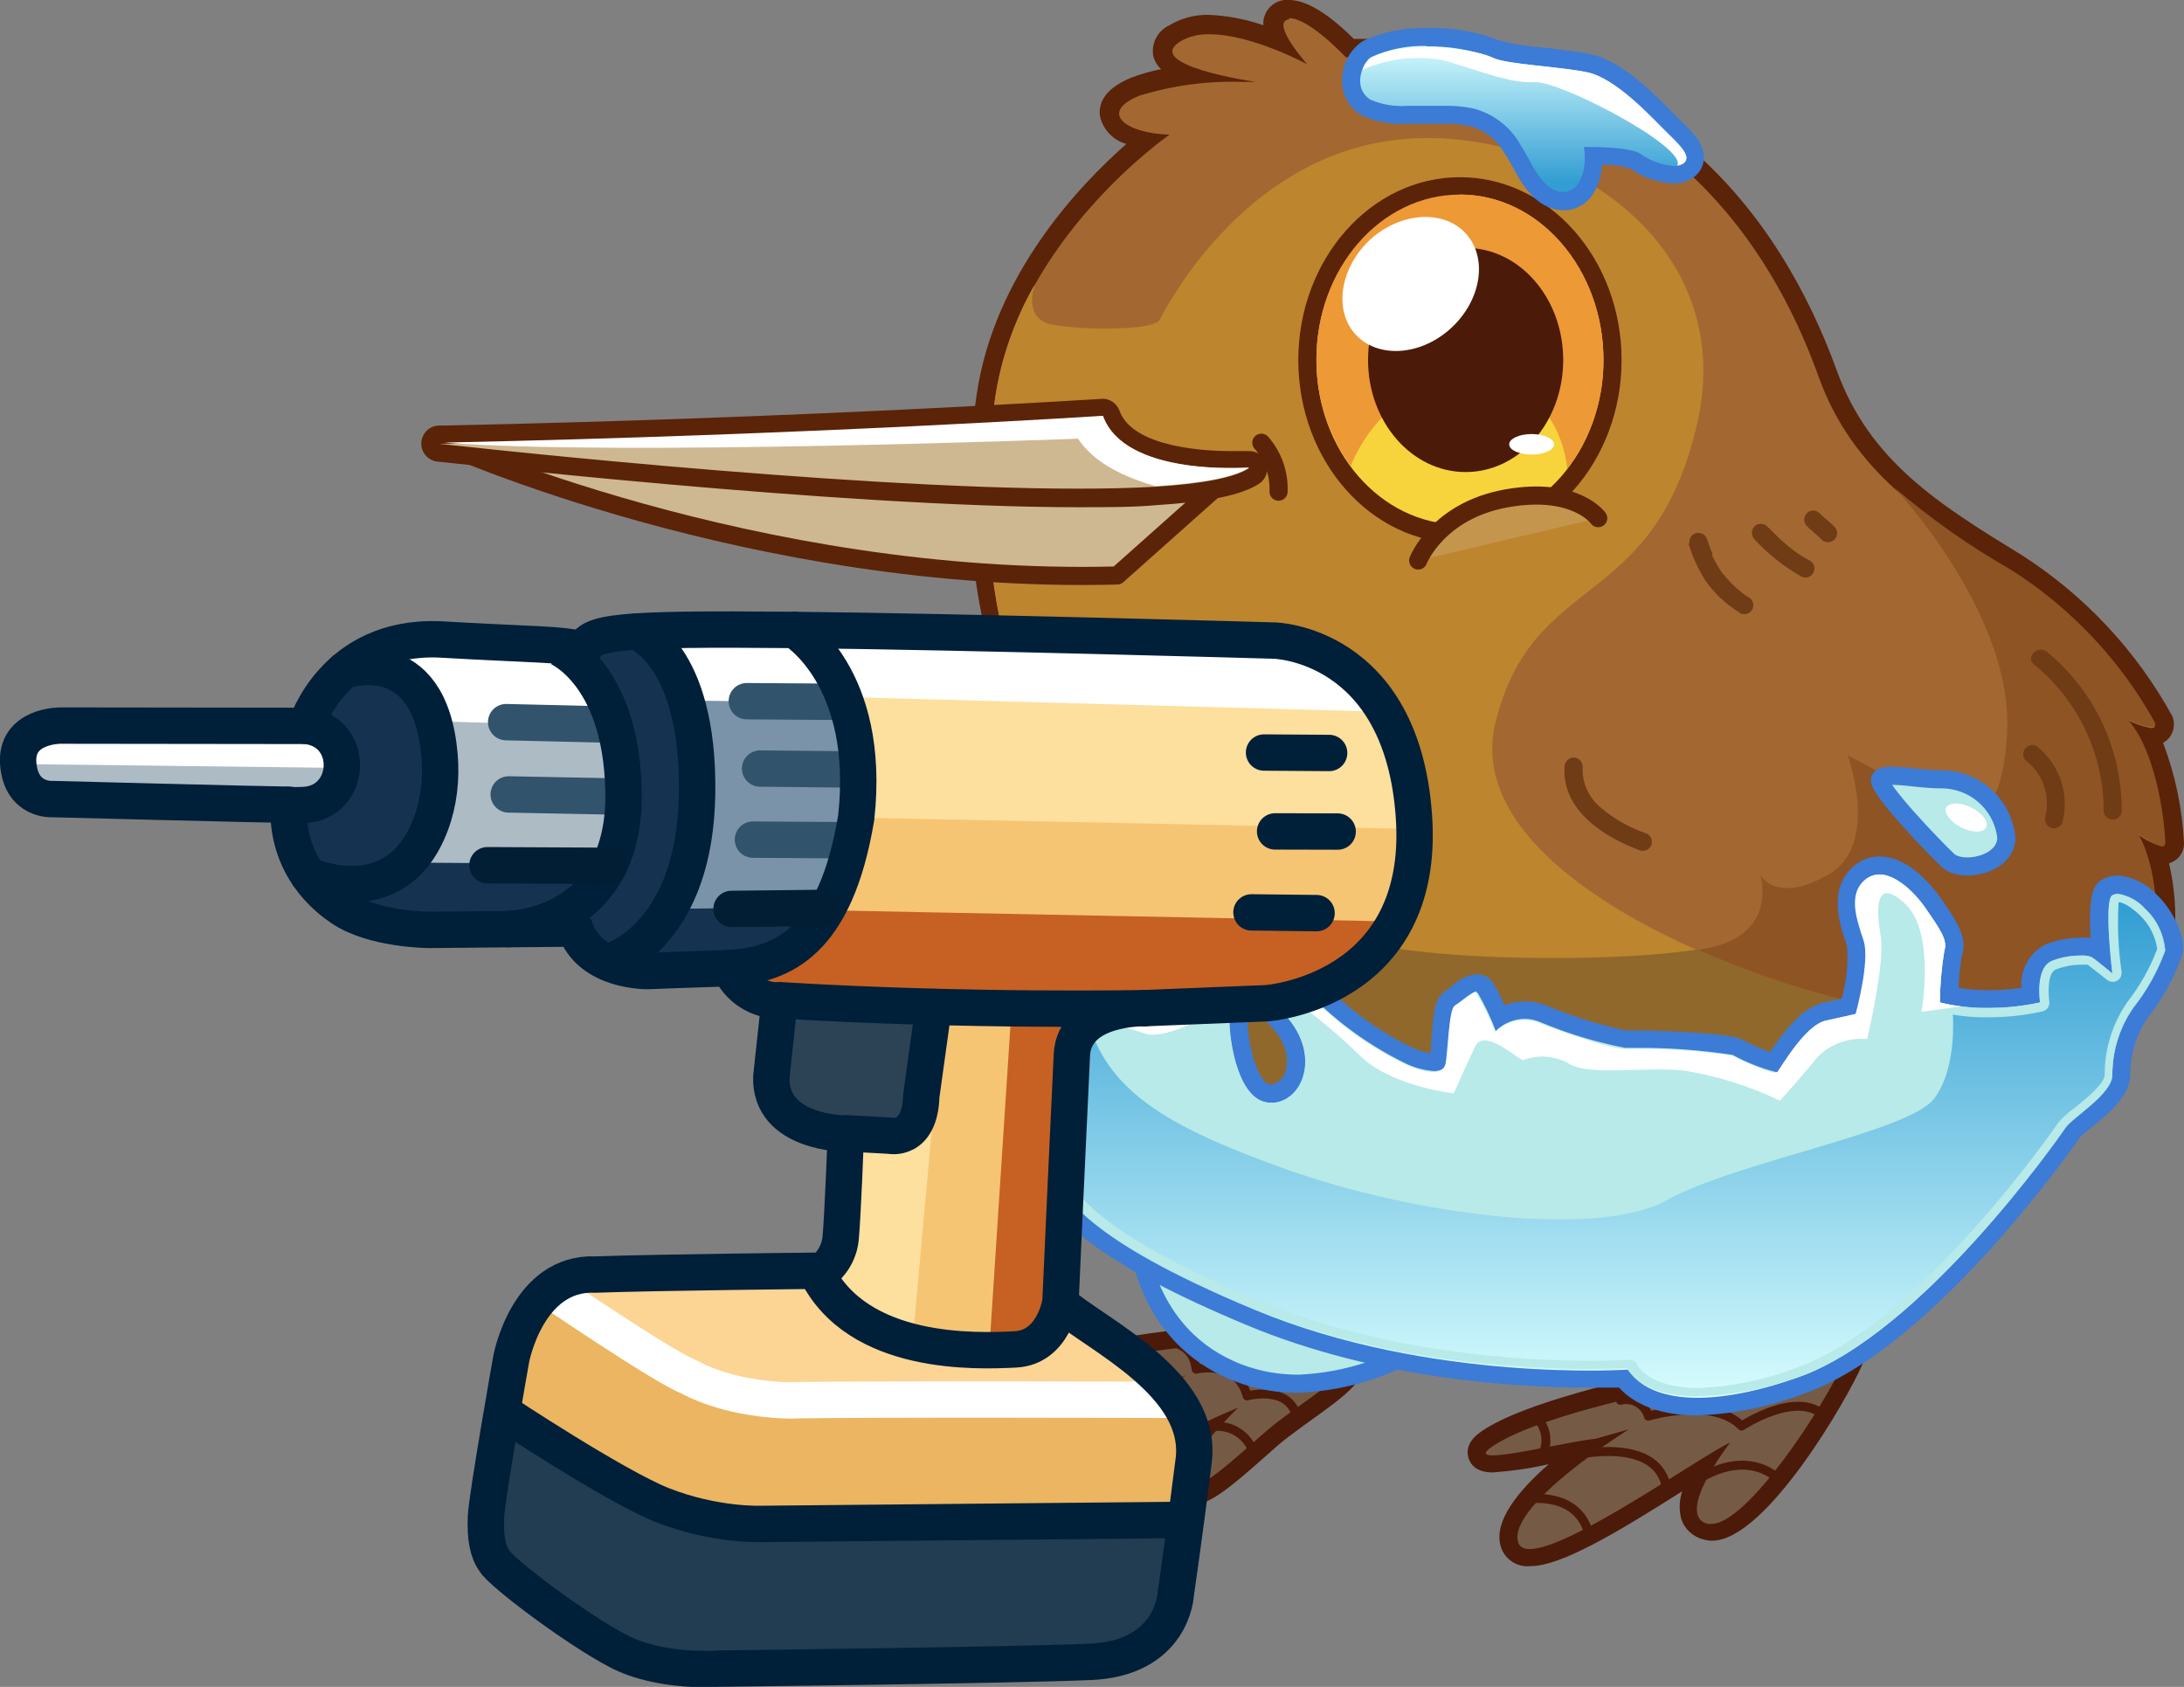 <?xml version="1.0" encoding="UTF-8"?>
<svg id="Layer_2" data-name="Layer 2" xmlns="http://www.w3.org/2000/svg" xmlns:xlink="http://www.w3.org/1999/xlink" viewBox="0 0 145.93 112.71">
  <rect x="0" y="0" width="145.93" height="112.71" fill="#808080" stroke="none"/>
  <defs>
    <style>
      .cls-1 {
        fill: #703c16;
      }

      .cls-2, .cls-3, .cls-4, .cls-5 {
        stroke-width: 1.21px;
      }

      .cls-2, .cls-3, .cls-4, .cls-5, .cls-6, .cls-7, .cls-8, .cls-9 {
        stroke-linejoin: round;
      }

      .cls-2, .cls-3, .cls-4, .cls-5, .cls-6, .cls-10, .cls-11, .cls-8 {
        stroke-linecap: round;
      }

      .cls-2, .cls-3, .cls-5 {
        stroke: #5b2307;
      }

      .cls-2, .cls-6, .cls-7, .cls-10, .cls-11, .cls-8, .cls-9 {
        fill: none;
      }

      .cls-12, .cls-3 {
        fill: #ceb891;
      }

      .cls-13 {
        fill: #755b46;
      }

      .cls-14 {
        fill: #8e5424;
      }

      .cls-15 {
        fill: #f7d33c;
      }

      .cls-16 {
        fill: #153350;
      }

      .cls-17 {
        fill: url(#linear-gradient-2);
      }

      .cls-18 {
        fill: #f6c574;
      }

      .cls-19 {
        fill: #fff;
      }

      .cls-20 {
        fill: #4c1a09;
      }

      .cls-21, .cls-4 {
        fill: #b7eae8;
      }

      .cls-22 {
        fill: #ebb561;
      }

      .cls-23 {
        fill: #2b4354;
      }

      .cls-24 {
        fill: #fcd494;
      }

      .cls-25 {
        fill: #3c7bd6;
      }

      .cls-26 {
        fill: #a36731;
      }

      .cls-27 {
        fill: #fddf9e;
      }

      .cls-28 {
        fill: #bd852d;
      }

      .cls-4 {
        stroke: #3c7bd6;
      }

      .cls-29 {
        fill: #c66123;
      }

      .cls-5 {
        fill: #c4964d;
      }

      .cls-6, .cls-7, .cls-10, .cls-11, .cls-9 {
        stroke-width: 2.43px;
      }

      .cls-6, .cls-9 {
        stroke: #001f39;
      }

      .cls-7 {
        stroke: #fff;
      }

      .cls-30 {
        fill: #223c51;
      }

      .cls-31 {
        fill: #adbbc4;
      }

      .cls-32 {
        fill: #5b2307;
      }

      .cls-33 {
        fill: #7b93a8;
      }

      .cls-10 {
        stroke: #021e35;
      }

      .cls-10, .cls-11 {
        stroke-miterlimit: 10;
      }

      .cls-11 {
        stroke: #31536c;
      }

      .cls-34 {
        fill: #ed9935;
      }

      .cls-35 {
        fill: #91682c;
      }

      .cls-36 {
        fill: url(#linear-gradient);
      }

      .cls-8 {
        stroke: #4c1a09;
        stroke-width: .6px;
      }
    </style>
    <linearGradient id="linear-gradient" x1="104.75" y1="21.28" x2="104.75" y2="54.95" gradientTransform="translate(0 115.5) scale(1 -1)" gradientUnits="userSpaceOnUse">
      <stop offset="0" stop-color="#dbffff"/>
      <stop offset="1" stop-color="#339ed3"/>
    </linearGradient>
    <linearGradient id="linear-gradient-2" x1="101.67" y1="112.94" x2="101.67" y2="103.4" xlink:href="#linear-gradient"/>
  </defs>
  <g id="Layer_3" data-name="Layer 3">
    <g id="Layer_2-2" data-name="Layer 2">
      <g id="Layer_1-2" data-name="Layer 1-2">
        <path class="cls-13" d="M79.63,99.94c-.46.02-.88-.29-1-.74-.23-.88.62-2.24,1.62-3.46l-3.66,1.76c-1.81.87-3.38,1.63-4.13,1.94-.32.13-.66.2-1,.21-.75.03-1.44-.42-1.72-1.11-.27-.81,0-1.7.68-2.22,1.3-.96,2.67-1.81,4.1-2.56-2.88,0-4.17-.43-4.29-1.38s1.22-1.69,2.52-2c2.77-.55,5.57-.95,8.39-1.21,1.29-.13,2.58-.18,3.88-.17,5.1,0,5.46,1.14,5.58,1.52.38,1.22-1.42,2.51-3.5,4-.59.42-1.16.83-1.62,1.2s-.9.76-1.43,1.23c-2.07,1.83-3.5,3-4.42,3h0Z"/>
        <path class="cls-20" d="M85.02,89.56c2.64,0,4.77.35,5,1.1.34,1.09-3.11,3.09-4.92,4.55-1.54,1.24-4.43,4.12-5.47,4.12-.18.02-.33-.11-.36-.28-.35-1.34,3.47-5,3.47-5-2.52,1-8.8,4.17-10.51,4.88-.25.11-.52.17-.79.17-1.2,0-1.72-1.32-.64-2.28,1.3-1.16,8.52-4.93,8.47-4.93s-3.93,1.3-3.93,1.3h-.75c-5.59,0-3.93-1.64-1.71-2.22,2.76-.53,5.55-.92,8.35-1.16,1.26-.14,2.52-.21,3.79-.21M85.02,88.39c-1.31,0-2.62.08-3.92.22-2.86.24-5.71.64-8.53,1.19-2,.53-3.11,1.53-3,2.69s1.3,1.63,2.8,1.81c-.85.47-1.65,1.01-2.41,1.61-.84.68-1.17,1.81-.82,2.84.37.93,1.28,1.53,2.28,1.5.43,0,.85-.09,1.24-.26.78-.31,2.35-1.07,4.17-1.94l1.69-.81c-.37.64-.51,1.38-.38,2.11.17.71.8,1.2,1.53,1.19,1.1,0,2.37-1,4.82-3.18.53-.46,1-.9,1.41-1.21s1-.76,1.59-1.18c2.37-1.69,4.23-3,3.72-4.67-.28-.91-1.24-2-6.15-2l-.04.09Z"/>
        <path class="cls-8" d="M72.68,94.88c1.37.47,2.21,1.85,2,3.28"/>
        <path class="cls-8" d="M76.34,93.11s3.18-.51,3,2.71"/>
        <path class="cls-8" d="M74.04,90.24s1.58.87.83,3.28"/>
        <path class="cls-8" d="M80.79,95.37c1.33-.32,2.67.5,3,1.83"/>
        <path class="cls-8" d="M78.07,89.56c.12.19,1.66.15,1.85,1.92,0,0,2.78-.66,3.41,1.79,0,0,2.78-.77,3.31,1.38"/>
        <path class="cls-13" d="M102.26,104.05c-.62.07-1.2-.32-1.37-.92-.51-1.86,2.48-4.51,4.94-6.32-.59.09-1.3.23-2,.37-1.32.3-2.65.51-4,.62-.22,0-.89,0-1-.58s.45-1,1.14-1.41c3.33-1.92,11.16-3.52,12-3.68s7.53-3,10.42-3c.6-.09,1.2.15,1.59.62.24.41.24.92,0,1.33-1.38,2.92-6.63,11.32-9.58,11.32h0c-.13,0-.27-.02-.4-.05-.51-.11-.93-.5-1.08-1-.29-.86.19-2.11.8-3.21l-1,.62c-4.58,2.91-8.58,5.29-10.46,5.29Z"/>
        <path class="cls-20" d="M122.28,89.72c.93,0,1.4.3,1,1.1-1.41,3.2-6.54,11-8.93,11-.08.01-.17.01-.25,0-2.26-.61,1.51-5.44,1.51-5.44-2,.92-10.68,7.12-13.4,7.12-.42,0-.69-.15-.78-.48-.68-2.49,7.41-7.52,7.41-7.52l-2.23.63c-1.58.16-5.53,1.11-6.87,1.11-.65,0-.7-.22.4-.86,3.4-2,11.85-3.62,11.85-3.62,0,0,7.33-3,10.24-3M122.23,88.55c-2.94,0-9.43,2.57-10.59,3-1.08.22-8.75,1.8-12.1,3.74-.6.35-1.72,1-1.43,2.09.11.38.45,1,1.63,1,1.26-.09,2.51-.27,3.74-.55-2,1.75-3.67,3.77-3.22,5.44.24.89,1.09,1.47,2,1.37,2,0,5.6-2.12,10.14-5-.2.6-.22,1.25-.06,1.86.23.68.8,1.2,1.5,1.36.18.05.37.08.56.08,3.62,0,9.13-9.64,10-11.7.32-.6.29-1.32-.06-1.9-.49-.65-1.29-.99-2.1-.9v.11Z"/>
        <path class="cls-8" d="M102.14,100.16s3.42-.56,4.07,2.51"/>
        <path class="cls-8" d="M105.14,97.24s5.79-1.41,6.24,2.36"/>
        <path class="cls-8" d="M102.58,94.62c.74.66.93,1.75.46,2.62"/>
        <path class="cls-8" d="M113.25,99s3-2.31,5.53-.25"/>
        <path class="cls-8" d="M108.27,93.56c.81-.21,1.64.26,1.87,1.06,0,0,4.32-1.3,6.23.66,0,0,3.73-2.47,5.54-.66"/>
        <path class="cls-21" d="M86.74,92.45c-1.34,0-2.68-.23-3.94-.7-6.49-2.46-6.8-9.38-6.8-9.45,0-.3.2-.57.5-.62.77-.13,1.55-.19,2.33-.19,8.23,0,16.73,6.67,17.09,7,.28.19.34.57.15.85-.04.06-.09.11-.15.15-2.71,1.84-5.88,2.88-9.15,3l-.03-.04Z"/>
        <path class="cls-25" d="M78.83,82.09c8.11,0,16.71,6.83,16.71,6.83-2.6,1.78-5.65,2.8-8.8,2.93-1.27,0-2.54-.22-3.73-.67-6.18-2.34-6.41-8.9-6.41-8.9.74-.13,1.48-.19,2.23-.19M78.83,80.89c-.82,0-1.63.06-2.44.2-.59.1-1.02.63-1,1.23,0,.3.34,7.4,7.2,10,1.33.5,2.73.75,4.15.74,3.4-.13,6.7-1.23,9.51-3.15.31-.24.5-.61.5-1,.01-.39-.16-.76-.46-1-.36-.29-9-7.08-17.46-7.08v.06Z"/>
        <path class="cls-26" d="M104.14,90.42c-1.21,0-2.44-.06-3.66-.17-23.92-2.25-33.95-15.17-34.86-23.25-.36-3.29-.13-6.62.7-9.83-.48.44-1.08.73-1.73.81-.33,0-.65-.13-.87-.38-.42-.61-.58-1.37-.42-2.09.18-2.21,1.59-4.51,2.84-6.11h-.08c-.6.42-1.28.69-2,.8-.29.01-.57-.1-.77-.31-.28-.36-.4-.81-.34-1.26.09-2.17,2.81-4.22,3.9-5-1.52-5.62-1.82-11.5-.88-17.24,1.17-8.51,7.81-14.74,10.57-17-1.2-.24-2.25-.75-2.41-1.63-.1-.54.12-1.32,1.72-2,1.14-.41,2.33-.66,3.53-.76-.91-.36-1.6-.82-1.72-1.4-.07-.36,0-.89.81-1.39.69-.39,1.47-.58,2.26-.55,1.61.08,3.2.45,4.68,1.08-.28-.44-.38-.97-.27-1.48.13-.34.44-.59.8-.64l.2-.02c1.38,0,3.33,1.89,4,2.62h1.18c19,0,27.23,11.78,30.82,21.78,2.27,6.3,7.07,9.25,12.63,12.66,4.09,2.61,7.46,6.21,9.8,10.47.12.25.1.55-.06.78-.17.23-.44.36-.73.34h-.14c1.01,2.25,1.58,4.67,1.68,7.14.01.44-.33.8-.77.81-.02,0-.03,0-.05,0-.13,0-.25-.03-.37-.07,1,3.16.62,7.21-.2,8-1.39,2-2.61,4.12-3.65,6.33-.14.95-14.67,18.96-36.14,18.96Z"/>
        <path class="cls-32" d="M86.14,1.21c1.35,0,3.79,2.62,3.79,2.62h1.43c21,0,27.89,15.05,30.16,21.35s7.14,9.46,12.87,13c3.98,2.54,7.27,6.03,9.56,10.16.09.23,0,.31-.23.31-.55-.11-1.08-.29-1.58-.55,2.11,2.41,2.51,7.54,2.51,8.25,0,.14-.08.2-.21.2-.58-.17-1.12-.44-1.6-.81,1.71,3,1.31,8.25.61,9-1.48,2.09-2.76,4.31-3.83,6.63-.09.58-14.27,18.49-35.53,18.49-1.18,0-2.38-.06-3.6-.17-23.21-2.26-33.35-14.69-34.27-22.78-.55-4.82.25-9.7,2.31-14.09-.92.99-1.64,2.16-2.11,3.43,0,0-1.08,1.11-1.83,1.11-.46,0-.81-.43-.69-1.82.3-3.62,4.33-7.74,4.33-7.74-1.7.42-3.4,1.84-4.22,1.84-.35,0-.54-.25-.51-.94.1-2.31,4-4.73,4-4.73,0,0-2.51-6.84-1-17.4s11.64-17.57,11.64-17.57c-3-.1-4.73-1.51-2-2.61,2.21-.68,4.51-.99,6.82-.92h.93s-7.64-1.1-5-2.72c.59-.33,1.26-.49,1.94-.46,2.82,0,6.51,2,6.51,2,0,0-2.51-2.82-1.21-3h.01M86.14,0h-.32c-.59.07-1.09.45-1.3,1-.09.22-.13.46-.1.69-1.2-.42-2.45-.65-3.72-.7-.9,0-1.79.23-2.56.7-.77.35-1.21,1.16-1.09,2,.07.36.26.69.54.93-.68.13-1.35.32-2,.57-2.07.84-2.2,2-2.08,2.63.22.87.89,1.56,1.75,1.8-3.15,2.77-8.83,8.74-10,16.74-.88,5.7-.58,11.53.88,17.11-1.35,1-3.71,3-3.81,5.18-.06.61.12,1.22.51,1.7.32.32.76.5,1.21.5.13,0,.27,0,.4,0-.91,1.4-1.5,2.98-1.71,4.63-.18.88,0,1.79.53,2.52.34.37.82.58,1.32.57.28,0,.56-.06.83-.16-.58,2.84-.72,5.76-.4,8.64.93,8.31,11.13,21.5,35.39,23.81,1.23.14,2.48.14,3.73.14,11.38,0,20.65-5,26.42-9.26,6-4.39,10.15-9.32,10.3-10.23,0,.03,0,.07,0,.1,1.02-2.11,2.19-4.14,3.51-6.08,1-1,1.32-4.66.56-7.85.6-.17,1.01-.72,1-1.35-.11-2.29-.58-4.55-1.4-6.7.19-.1.36-.25.48-.43.27-.4.32-.91.14-1.35-2.4-4.37-5.86-8.07-10.06-10.76-5.46-3.35-10.17-6.25-12.37-12.36-3.67-10.08-12.04-22.13-31.33-22.13h-.93c-1-1-2.81-2.6-4.32-2.6Z"/>
        <path class="cls-14" d="M139.65,71.33c1.07-2.32,2.35-4.54,3.83-6.63.7-.71,1.1-5.94-.61-9,0,0,1.81,1.31,1.81.61s-.4-5.84-2.51-8.25c0,0,2.11,1,1.81.2-2.29-4.13-5.58-7.62-9.56-10.16-2.79-1.59-5.42-3.44-7.86-5.53h0s8,8.44,7.55,16.42-4.07,5.01-4.07,5.01l-6.59-3.55s2.22,6-1.3,8-4.53,0-4.53,0c0,0,1.21,3.85-3.32,4.86-4.53,1.01-16.39,1-21.63,0s-12.14-3.22-12.81-7-1.39-4.42-1.39-4.42c0,0-5.11,6.87-5.72,3.53-.37-1.97-.24-4,.39-5.9,0,0-4.27,2.7-3.82.89.37-1.32.85-2.59,1.45-3.82-1.27-.63-2.43-1.47-3.43-2.48-.82.54-3.72,2.6-3.81,4.59-.1,2.31,2.31-.3,4.73-.9,0,0-4,4.12-4.33,7.74s2.52.71,2.52.71c.47-1.27,1.19-2.44,2.11-3.43-2.06,4.39-2.86,9.27-2.31,14.09.9,8,11.06,20.52,34.3,22.74,23.24,2.22,39-17.71,39.1-18.32Z"/>
        <path class="cls-28" d="M128.59,67.91c-10.77-1.4-31.19-9.35-28.67-19.61s10.56-7.3,13.48-20-10.16-20.24-20.32-18.93-15.2,11.26-15.6,12-5.33.7-7.24.3-1.1-2.6-1.1-2.67c-1.34,2.34-2.24,4.91-2.65,7.58-1.51,10.56,1,17.4,1,17.4,0,0-3.92,2.42-4,4.73s2.31-.3,4.73-.9c0,0-4,4.12-4.33,7.74s2.52.71,2.52.71c.47-1.27,1.19-2.44,2.11-3.43-2.06,4.39-2.86,9.27-2.31,14.09.9,8,11.06,20.52,34.3,22.74,19.49,1.84,33.73-11.85,37.89-16.66-1.91-2.58-5.26-4.49-9.81-5.09Z"/>
        <path class="cls-35" d="M103.14,89.79h2.06c.41,0,.83,0,1.24-.06h.7l1.28-.13.59-.07c.56-.07,1.11-.15,1.65-.25.06,0,.12,0,.18,0,.6-.1,1.2-.23,1.79-.36l.48-.12,1.27-.32.58-.17,1.18-.41.57-.19,1.15-.41.48-.18c.48-.18.94-.36,1.4-.56l.18-.07c.53-.23,1-.46,1.56-.7l.29-.14,1.19-.59.44-.23,1-.54.44-.26c.33-.18.65-.37,1-.57l.4-.23,1.09-.69.2-.13c.43-.28.85-.56,1.26-.85l.18-.12,1-.71.35-.27.76-.58.38-.29.68-.59.35-.28.7-.59.27-.23.88-.78.24-.22.59-.54c.11-.12.23-.22.34-.33l.41-.4.35-.35c.12-.11.23-.23.34-.34l.34-.35.25-.27.35-.37.06-.07c.32-.33.6-.65.84-.94-1.91-2.55-5.28-4.46-9.81-5.06-5.25-.79-10.37-2.28-15.22-4.45-5,.83-15.79.77-20.7-.17-5.23-1-12.14-3.22-12.81-7s-1.39-4.42-1.39-4.42c0,0-5.11,6.87-5.72,3.53-.38-1.95-.26-3.96.34-5.85,0,0-4.27,2.7-3.82.89.37-1.32.85-2.59,1.45-3.82-1.27-.63-2.43-1.47-3.43-2.48h0l-.17.11-.08.05-.21.15-.21.16-.09.06-.22.18-.1.08-.24.19-.11.09-.26.22-.09.09-.3.27v.06c-.24.23-.47.47-.68.73l-.06.08-.22.3-.09.12-.17.27s-.05.1-.08.14l-.12.27s-.04.09-.06.14c0,.1-.07.19-.1.28v.13c-.03.14-.05.27-.06.41-.1,2.31,2.31-.3,4.73-.9,0,0-4,4.12-4.33,7.74s2.52.71,2.52.71c.47-1.27,1.19-2.44,2.11-3.43-2.06,4.39-2.86,9.27-2.31,14.09.9,8,11.06,20.52,34.3,22.74.68.06,1.34.1,2,.13l.5.02Z"/>
        <path class="cls-2" d="M85.43,32.85c.05-1.2-.36-2.37-1.15-3.27"/>
        <path class="cls-15" d="M97.55,35.67c-5.62,0-10.19-5.21-10.19-11.62s4.57-11.62,10.19-11.62,10.2,5.22,10.2,11.62-4.61,11.62-10.2,11.62Z"/>
        <path class="cls-32" d="M97.55,13c5.3,0,9.59,5,9.59,11.05s-4.29,11-9.59,11-9.59-4.93-9.59-11,4.3-11,9.59-11M97.55,11.84c-5.95,0-10.8,5.48-10.8,12.22s4.85,12.23,10.8,12.23,10.8-5.49,10.8-12.23-4.84-12.22-10.8-12.22Z"/>
        <path class="cls-34" d="M97.55,13c-5.29,0-9.59,4.93-9.59,11-.02,2.57.79,5.07,2.3,7.14,0-.05,2-5.63,7.87-5.83,5.32-.18,6.46,4.51,6.59,6,1.59-2.09,2.44-4.64,2.42-7.26,0-6.05-4.29-11.05-9.59-11.05Z"/>
        <path class="cls-20" d="M104.45,24.05c0,4.14-2.92,7.49-6.52,7.49s-6.52-3.35-6.52-7.49,2.92-7.49,6.52-7.49,6.52,3.36,6.52,7.49Z"/>
        <path class="cls-5" d="M94.76,37.45s1.28-3.32,5.89-4.15,6.14,1.32,6.14,1.32"/>
        <path class="cls-19" d="M91.56,16c-2,1.86-2.48,4.69-1,6.33s4.36,1.46,6.39-.4,2.48-4.69,1-6.32-4.35-1.45-6.39.39Z"/>
        <path class="cls-19" d="M103.84,29.69c0,.38-.67.68-1.5.68s-1.5-.3-1.5-.68.68-.69,1.5-.69,1.5.31,1.5.69Z"/>
        <path class="cls-21" d="M113.42,94c-3.08,0-4.42-1.17-4.94-1.86-.42,0-1.2.05-2.28.05-4.76,0-14-.54-22.61-4.12-9.68-4-11.78-6.52-13-8-.22-.27-.45-.53-.71-.77-.86-.8-1.45-1.85-1.69-3-.05-.2-.11-.39-.18-.58l-.1-.08c-2.44-2.28-3.65-4.62-3.6-7v-2c0-2.64-.1-5.37,1.09-6.59.39-.41.94-.63,1.5-.61.31,0,.62.05.92.15.26.08.44.33.43.6,0,.77.12,3,1.26,3.79,1.62,1.17,5.88,3.74,8,3.74h.22c1.79-.17,1.79-.67,1.79-1.43,0-1,.44-3.59,2.43-4.06.21-.05.42-.08.63-.08.96.05,1.78.69,2.05,1.61.02.06.05.12.08.18h0c.16.06.32.12.47.2,1.11.45,2.11,1.13,2.94,2,1.75,1.76,3.77,3.21,6,4.3.53.28,1.11.46,1.71.51.07.02.15.02.22,0,.05-.4.08-.8.09-1.2.19-2.16.31-2.79.76-3.06.15-.09.29-.2.43-.31.57-.44.92-.68,1.28-.68.08,0,.15,0,.23,0,.23.08.44.15,1.35,2.27.88-.52,1.95-.6,2.9-.22,1.77.76,3.61,1.32,5.5,1.7h.65c1,0,6,.14,6.8.53.78.4,1.6.73,2.43,1l.06-.09c1-1.5,2.18-3.07,3.37-3.34l1.6-.36c.34-1.35.71-3.42.45-4.21-.5-1.5-1.16-3.49.3-4.73.36-.31.82-.48,1.29-.48,1.34,0,2.71,1.28,3.55,2.48,1.09,1.56,1.69,2.41,1.36,3.4-.15.93-.24,1.87-.25,2.81.87.16,1.75.24,2.64.24.94,0,1.88-.09,2.8-.25-.05-.87.06-2.42,1.27-2.87.67-.25,1.38-.38,2.09-.38.38-.03.76.04,1.1.21l.26.2c-.36-4,.21-4.24.49-4.38.21-.1.43-.15.66-.15.85.1,1.64.51,2.21,1.15.74.69,1.7,2.34,1.52,3.34-.52,1.47-1.28,2.85-2.25,4.08-.83,1.21-1.27,2.65-1.26,4.12,0,1.14-1.33,2.22-2.39,3.08-.31.24-.61.5-.88.79-.1.14-9.6,13.92-18.19,16.91-2.19.86-4.5,1.35-6.85,1.45ZM83.67,67.05c-.45,0-.91.33-.91,1.08,0,1.45.62,5,2.16,5h.13c.75-.13,1.34-.72,1.47-1.47.29-1.17-.14-2.93-2.25-4.36-.17-.14-.38-.23-.6-.25Z"/>
        <path class="cls-25" d="M125.58,58.43c1,0,2.25,1.06,3.06,2.22,1,1.5,1.51,2.19,1.28,2.86-.19,1.15-.29,2.31-.3,3.47,1.07.26,2.16.39,3.26.37,1.16,0,2.32-.12,3.45-.37,0,0-.37-2.34.83-2.79.6-.22,1.23-.33,1.87-.34.26-.02.53.02.77.12.23.15,1.36,1.08,1.36,1.08,0,0-.6-4.93,0-5.23.12-.06.25-.09.39-.09.7.12,1.33.47,1.8,1,.78.73,1.25,1.73,1.33,2.79-.5,1.38-1.22,2.67-2.13,3.82-.92,1.31-1.41,2.88-1.41,4.48,0,1.28-2.71,2.86-3.17,3.54s-9.63,13.81-17.83,16.64c-2.14.82-4.4,1.28-6.69,1.36-3.07,0-4.28-1.25-4.63-1.88,0,0-1,.06-2.59.06-4.42,0-13.78-.48-22.38-4.06-11.8-4.88-12.18-7.48-13.61-8.65s-1.43-3.17-1.81-3.55-3.62-3.09-3.55-6.64c.07-3.26-.63-8.57,2-8.57.25,0,.51.05.75.12,0,0-.15,3.1,1.51,4.3,1.66,1.2,6,3.87,8.4,3.87h.27c2.34-.22,2.34-1.21,2.34-2s.38-3.1,2-3.47c.16-.05.32-.07.49-.07,1.16,0,1.42,1.18,1.62,1.5s2.11.75,3.47,2.34c1.8,1.81,3.9,3.32,6.19,4.45.62.32,1.3.51,2,.56.47,0,.75-.18.83-.56.15-.76.22-3.62.6-3.85s1.13-.91,1.4-.91h0c.48.85.89,1.73,1.22,2.65.52-.51,1.21-.8,1.93-.81.34,0,.68.07,1,.2,1.84.78,3.76,1.36,5.72,1.74h.64c2.19-.02,4.38.14,6.54.47.91.5,1.88.88,2.88,1.14.04.02.1.02.14,0,.23-.26,1.89-3.13,3.24-3.43s2-.45,2-.45c0,0,1-3.55.53-4.9s-1-3.1.12-4.08c.25-.21.57-.33.9-.33M84.92,73.68h.22c2.33-.25,3.4-4.28-.51-6.93-.28-.19-.6-.29-.94-.29-.85,0-1.55.67-1.56,1.52,0,.05,0,.1,0,.15,0,1.47.6,5.55,2.77,5.55M125.58,57.22h0c-.62,0-1.21.22-1.68.62-1.78,1.5-1,3.91-.49,5.34.1,1.2-.02,2.4-.36,3.55l-1.24.27c-1.32.3-2.48,1.73-3.55,3.3-.45-.17-1.13-.47-1.91-.86-1-.52-7-.59-7.08-.59-.22-.01-.44-.01-.66,0-1.8-.39-3.56-.95-5.26-1.66-.46-.18-.95-.28-1.45-.28-.47,0-.93.08-1.37.25-.81-1.81-1.06-1.9-1.46-2-.14-.04-.28-.07-.42-.07-.62.08-1.2.37-1.65.81-.12.1-.24.19-.37.28-.75.45-.86,1.35-1,3.52,0,.23,0,.47-.06.68-.41-.09-.82-.21-1.21-.38-2.14-1.05-4.1-2.45-5.78-4.14-.87-.95-1.94-1.71-3.13-2.2l-.31-.18c-.38-1.11-1.41-1.87-2.58-1.91-.26,0-.52.03-.77.09-2.29.54-2.89,3.28-2.89,4.65,0,.57,0,.71-1.25.83h-.16c-1.76,0-5.6-2.11-7.69-3.63-.92-.67-1-2.63-1-3.27.04-.56-.31-1.08-.85-1.24-.36-.12-.73-.18-1.1-.18-.73,0-1.42.28-1.93.8-1.37,1.4-1.31,4.26-1.26,7v1.93c-.06,2.53,1.22,5,3.79,7.42h0c0,.1.08.26.11.38.27,1.28.92,2.44,1.88,3.33.23.22.45.45.64.7,1.29,1.52,3.44,4.08,13.26,8.17,8.68,3.62,18,4.16,22.84,4.16h2c.71.79,2.22,1.86,5.21,1.86,2.43-.08,4.82-.57,7.09-1.43,8.78-3.06,18.39-17,18.49-17.14s.48-.42.76-.66c1.17-.94,2.61-2.12,2.61-3.55,0-1.34.39-2.65,1.14-3.76,1.03-1.3,1.83-2.76,2.36-4.33.24-1.27-.85-3.11-1.7-3.89-.68-.75-1.61-1.22-2.62-1.32-.32,0-.64.07-.93.22-.5.25-1.11.55-.9,3.95-.23-.02-.46-.02-.69,0-.78,0-1.56.15-2.29.42-1.09.55-1.74,1.7-1.64,2.92-.73.1-1.46.16-2.19.16-.67,0-1.34-.05-2-.15.01-.71.08-1.41.2-2.11.42-1.27-.32-2.33-1.44-3.94-.45-.64-2.07-2.73-4-2.73h-.06ZM84.92,72.47c-.79,0-1.56-2.48-1.56-4.34,0-.22.06-.48.31-.48.09,0,.19.03.26.09,1.85,1.25,2.25,2.74,2,3.72-.09.49-.46.89-.95,1h-.06Z"/>
        <path class="cls-36" d="M141.14,59.82c-.6.3,0,5.23,0,5.23,0,0-1.13-.93-1.36-1.08-.88-.21-1.81-.13-2.64.22-1.2.45-.83,2.79-.83,2.79-1.93.43-3.92.49-5.87.18h0s.49,4-1.2,6.24-13.24,4.22-17.87,6.79-16.89,1-25.56-2.11-12.62-5.66-13.49-11.59h0c-1.11-.6-2.18-1.27-3.21-2-1.66-1.2-1.51-4.3-1.51-4.3-3.47-1-2.64,4.91-2.72,8.45s3.17,6.27,3.55,6.64.38,2.34,1.81,3.55,1.81,3.77,13.58,8.68,25,4,25,4c.53,1,3.1,3.39,11.32.52s17.43-16,17.88-16.67,3.12-2.26,3.12-3.54c0-1.6.48-3.17,1.39-4.49.91-1.15,1.63-2.44,2.13-3.82-.08-1.06-.55-2.06-1.33-2.79-.71-.72-1.56-1.21-2.19-.9Z"/>
        <path class="cls-21" d="M125.58,59h0c1.09.29,2.02,1.01,2.56,2,1,1.36,1.33,2,1.21,2.33-.21,1.21-.32,2.43-.33,3.65-.01.27.17.52.43.59,1.12.29,2.27.42,3.43.4,1.2,0,2.4-.13,3.58-.39.31-.07.52-.36.47-.68-.09-.58-.11-1.93.45-2.13.53-.2,1.09-.31,1.65-.31.16-.01.31-.01.47,0l1.28,1c.11.09.24.14.38.14.1,0,.2-.02.29-.07.22-.12.34-.36.31-.61-.23-1.54-.29-3.09-.2-4.64.13,0,.57.08,1.38.83.65.61,1.07,1.41,1.2,2.29-.48,1.28-1.16,2.48-2,3.56-.99,1.43-1.52,3.12-1.51,4.86,0,.57-1.26,1.6-1.94,2.15-.42.29-.79.62-1.13,1-.09.14-9.35,13.58-17.58,16.44-2.08.79-4.27,1.24-6.49,1.33-3.09,0-4-1.31-4.09-1.57-.11-.2-.31-.32-.54-.32h0s-1,.07-2.55.07c-4.67,0-13.76-.52-22.15-4-9.4-3.92-11.38-6.27-12.56-7.67-.26-.33-.55-.63-.86-.91-.67-.66-1.13-1.51-1.3-2.43-.07-.39-.23-.76-.47-1.08l-.16-.15c-2.17-2-3.26-4.06-3.21-6v-2c0-2.17-.1-4.87.74-5.72.16-.18.4-.27.64-.26h.15c0,1,.28,3.23,1.75,4.3s6.07,4,8.76,4h.33c2.66-.25,2.89-1.49,2.89-2.63,0-.8.37-2.62,1.49-2.89.12-.01.24-.01.36,0,.47,0,.68.28,1,.89.04.11.09.22.15.32.26.31.61.54,1,.67.89.38,1.69.94,2.35,1.64,1.86,1.89,4.02,3.44,6.4,4.61.69.36,1.44.57,2.21.62.66.07,1.26-.36,1.42-1,.05-.28.1-.77.15-1.33.04-.74.13-1.47.28-2.19l.43-.32.37-.27c.24.48.63,1.35.94,2.11.08.18.24.32.44.36h.12c.16,0,.32-.07.43-.19.41-.38.94-.59,1.5-.61.27,0,.54.05.79.15,0,0,4.56,1.78,5.94,1.78h.64c2.1,0,4.19.13,6.27.4.98.56,2.04.96,3.15,1.2.23,0,.45-.08.6-.25l.28-.41c1.16-1.75,2-2.7,2.63-2.83,1.37-.3,2-.46,2-.46.21-.05.38-.21.44-.42.1-.38,1-3.77.5-5.29s-.83-2.73,0-3.39c.14-.12.32-.19.51-.19M84.92,74.29h.26c1.26-.18,2.26-1.14,2.51-2.38.39-1.57-.12-3.87-2.74-5.65-.38-.26-.82-.4-1.28-.4-1.18,0-2.13.97-2.13,2.15,0,.05,0,.09,0,.14,0,1.6.62,6.16,3.37,6.16M125.58,58.43c-.33,0-.65.12-.9.33-1.16,1-.57,2.72-.12,4.08s-.53,4.9-.53,4.9c0,0-.6.15-2,.45s-3,3.17-3.24,3.43c-.04.02-.1.02-.14,0-1-.26-1.97-.64-2.88-1.14-2.16-.33-4.35-.49-6.54-.47h-.64c-1.96-.38-3.88-.96-5.72-1.74-.32-.13-.66-.2-1-.2-.72.01-1.41.3-1.93.81-.35-.92-.78-1.8-1.29-2.64h0c-.27,0-1,.69-1.4.91s-.45,3.09-.6,3.85c-.08.38-.36.56-.83.56-.7-.05-1.38-.24-2-.56-2.29-1.13-4.39-2.64-6.19-4.45-1.36-1.59-3.25-2-3.47-2.34s-.46-1.5-1.62-1.5c-.17,0-.33.02-.49.07-1.59.37-2,2.64-2,3.47s0,1.81-2.34,2h-.27c-2.41,0-6.8-2.7-8.4-3.87s-1.51-4.3-1.51-4.3c-.24-.07-.5-.11-.75-.12-2.6,0-1.9,5.31-2,8.57-.07,3.55,3.17,6.27,3.55,6.64s.38,2.34,1.81,3.55,1.81,3.77,13.58,8.68c8.6,3.58,18,4.06,22.38,4.06,1.63,0,2.59-.06,2.59-.06.35.63,1.56,1.88,4.63,1.88,2.33-.04,4.63-.47,6.82-1.28,8.23-2.86,17.43-16,17.88-16.67s3.12-2.23,3.12-3.51c0-1.6.48-3.17,1.39-4.49.91-1.15,1.63-2.44,2.13-3.82-.08-1.06-.55-2.06-1.33-2.79-.47-.53-1.1-.88-1.8-1-.14,0-.27.03-.39.09-.6.3,0,5.23,0,5.23,0,0-1.13-.93-1.36-1.08-.24-.1-.51-.14-.77-.12-.64,0-1.27.12-1.87.34-1.2.45-.83,2.79-.83,2.79-1.13.25-2.29.37-3.45.37-1.1.02-2.19-.11-3.26-.37.01-1.16.11-2.32.3-3.47.23-.67-.23-1.36-1.28-2.86-.81-1.16-2-2.22-3.06-2.22h.02ZM84.92,73.68c-2.17,0-2.77-4.08-2.77-5.55-.08-.85.55-1.6,1.39-1.67.04,0,.08,0,.13,0,.34,0,.66.1.94.29,3.91,2.65,2.84,6.68.51,6.93h-.2Z"/>
        <path class="cls-19" d="M131.02,67.24h0c-.47-.05-.94-.14-1.4-.26.01-1.16.11-2.32.3-3.47.23-.67-.23-1.36-1.28-2.86s-2.79-2.87-4-1.89-.57,2.72-.12,4.08-.53,4.9-.53,4.9c0,0-.6.15-2,.45s-3,3.17-3.24,3.43-2.42-.79-3-1.09c-2.35-.35-4.72-.5-7.09-.45-.83.07-4.08-1.06-5.81-1.74-1.01-.4-2.17-.16-2.94.61-.35-.92-.78-1.8-1.29-2.64-.22-.08-1.05.67-1.43.9s-.45,3.09-.6,3.85-1.13.75-2.79,0c-2.29-1.13-4.39-2.64-6.19-4.45-1.36-1.59-3.25-2-3.47-2.34s-.53-1.81-2.11-1.43-2,2.64-2,3.47,0,1.81-2.34,2-7-2.64-8.67-3.85-1.51-4.3-1.51-4.3c-.25-.07-.52-.11-.78-.12-1,6.46,8.55,8.55,9.72,9s3.66-.89,3.66-.89c0,0,1-3.63,2.11-4s1.51,1.51,2.19,1.51,4.3,2.72,6.41,4.83,6.32,2.56,6.32,2.56c0,0,.8-1.82,1.42-3.12s2.91.9,3.21.9c.98-.37,2.08-.3,3,.2,1.34.91,5,.2,7.82.51,2.2.36,4.33,1.04,6.34,2,0,0,1.41-1.54,2.51-2.91.87-.88,2.09-1.32,3.32-1.21,0,0,1.21-5.13.91-6.84s-.45-4.1,1.61-2.21,1.11,7.24,1.11,7.24l2.63-.37Z"/>
        <path class="cls-4" d="M129.62,52.07c-1.53,0-3.77-.54-4,0s3.6,4.54,4.54,5.42,3.9.3,3.9-1.53c-.24-2.25-2.17-3.94-4.44-3.89Z"/>
        <path class="cls-17" d="M104.44,13.45c-.13,0-.25,0-.38,0-1.27-.26-2-1.6-2.52-2.58-.16-.28-.3-.54-.43-.73l-.16-.24c-.59-1.02-1.57-1.74-2.72-2-.63-.12-1.26-.17-1.9-.16l-1.19-.06h-1.17c-.97.09-1.94-.08-2.83-.48-.67-.39-1.06-1.13-1-1.9.03-.8.43-1.54,1.09-2,1.26-.57,2.62-.84,4-.79,1.59-.04,3.17.24,4.66.8,1.06.29,2.15.46,3.25.52,1.09.13,2.21.25,3,.43,1.91.42,4,2.58,5.16,3.74l.53.53c.79.78,1.41,1.4,1.37,2.09-.03.3-.18.58-.42.76-.29.21-.64.32-1,.31h0c-.92-.06-1.81-.37-2.56-.91-.89-.3-1.84-.42-2.78-.36.05.84-.19,1.68-.68,2.37-.32.41-.8.65-1.32.66Z"/>
        <path class="cls-25" d="M95.29,3.1c1.49-.03,2.97.22,4.37.73.89.48,4.56.61,6.4,1s4.08,2.81,5.08,3.78c1,.97,2,1.82,1.36,2.3-.19.13-.43.19-.66.18-.79-.06-1.55-.33-2.2-.79-.6-.44-2.68-.48-3.49-.48h-.32c.25,1.33-.2,3-1.35,3h-.26c-1.33-.27-2-2.24-2.58-3.06-.67-1.26-1.85-2.17-3.23-2.52-.66-.13-1.33-.19-2-.17h-2.33c-.86.07-1.72-.07-2.51-.41-1.29-.82-.47-2.59.07-2.86,1.17-.52,2.45-.77,3.73-.73M95.37,1.87c-1.47-.05-2.93.24-4.27.85-.86.55-1.39,1.5-1.42,2.52-.07.98.41,1.92,1.25,2.44.98.47,2.07.68,3.15.59h2.33c.58-.02,1.16.03,1.73.14,1.01.24,1.86.89,2.36,1.8l.17.24c.1.15.24.4.39.67.58,1.08,1.38,2.56,2.93,2.88.16.03.33.05.5.05.7,0,1.36-.32,1.8-.87.47-.63.73-1.39.75-2.18.64,0,1.28.08,1.89.26.84.6,1.84.94,2.87,1,.5.02,1-.14,1.4-.44.38-.29.62-.72.65-1.2.06-1-.69-1.7-1.55-2.55l-.34-.35-.18-.18c-1.18-1.2-3.38-3.45-5.46-3.91-.84-.18-2-.31-3.09-.44-1.01-.07-2.02-.22-3-.47-1.57-.61-3.25-.9-4.94-.86h.08Z"/>
        <path class="cls-19" d="M96.57,4.06c2.57.75,4.3,1.51,6,1.43s10.18,4.35,9.5,5.58c.15-.02.3-.07.43-.16.61-.48-.41-1.34-1.36-2.3s-3.2-3.35-5-3.76-5.51-.54-6.4-1-5.38-1.36-8.1,0c-.28.2-.5.49-.61.82,1.74-.78,3.68-1,5.54-.61Z"/>
        <path class="cls-19" d="M132.71,55.28c-.18.37-.93.38-1.67,0s-1.18-1-1-1.33.93-.38,1.67,0,1.19.95,1,1.33Z"/>
        <path class="cls-1" d="M112.81,36.29c.27.88.65,1.72,1.14,2.5.58.83,1.33,1.54,2.19,2.08.24.23.62.22.85-.02.23-.24.22-.62-.02-.85-.06-.06-.14-.11-.22-.14-.36-.25-.69-.52-1-.83-.15-.15-.29-.3-.43-.46-.02-.04-.05-.08-.08-.11h0l-.1-.09-.17-.24c-.21-.32-.4-.65-.56-1,0,0-.07-.15,0-.08s0-.08,0-.09l-.12-.3c-.08-.21-.16-.43-.23-.66-.12-.32-.47-.47-.79-.36-.28.1-.44.39-.38.69l-.08-.05Z"/>
        <path class="cls-1" d="M117.2,36c.91,1,1.97,1.84,3.14,2.51.29.17.66.06.82-.23.17-.29.06-.66-.22-.82-.31-.15-.6-.33-.88-.53l-.21-.15s-.14-.12,0,0l-.1-.08-.41-.33c-.44-.38-.85-.79-1.26-1.2-.24-.23-.62-.23-.85,0-.23.24-.23.62,0,.85l-.03-.03Z"/>
        <path class="cls-1" d="M135.91,44.4c2.96,2.4,4.67,6.02,4.65,9.83.04.33.35.57.68.53.28-.04.49-.25.53-.53.03-4.13-1.81-8.06-5-10.68-.6-.49-1.46.36-.85.85h-.01Z"/>
        <path class="cls-1" d="M135.4,50.84c1.12.89,1.61,2.35,1.26,3.74-.09.32.1.65.42.74.32.09.65-.1.74-.42.44-1.8-.16-3.69-1.56-4.9-.22-.26-.6-.29-.86-.07-.26.22-.29.6-.07.86.02.02.04.05.07.07v-.02Z"/>
        <path class="cls-1" d="M120.72,35.14c.32.32.68.59,1,.91.11.11.27.18.43.18.16,0,.31-.07.43-.18.11-.12.17-.27.17-.43,0-.16-.06-.31-.17-.42-.32-.32-.69-.59-1-.91-.23-.23-.6-.24-.83-.02,0,0-.01.01-.02.02-.23.23-.24.6-.02.83,0,0,.01.01.02.02h-.01Z"/>
        <path class="cls-1" d="M104.54,51.22c-.19,2.94,2.66,4.72,5.07,5.61.32.08.65-.1.75-.42.08-.32-.1-.65-.42-.75-1.07-.36-2.07-.93-2.93-1.66-.85-.67-1.32-1.7-1.26-2.78,0-.33-.27-.6-.6-.61-.33.01-.6.28-.61.61Z"/>
        <path class="cls-3" d="M29.35,29.57s21,9.52,45.3,8.88l7.49-6.67-46.53-2.58-6.26.37Z"/>
        <path class="cls-12" d="M72,33.22c-16,0-42.46-3-42.72-3-.34-.02-.6-.3-.58-.64.02-.34.3-.6.64-.58h.35c24.22-.5,43.74-1.77,43.93-1.78h0c.26,0,.48.16.57.4,1,2.79,5.9,3.09,8,3.09h1.24c.33,0,.61.25.61.59,0,.21-.1.41-.28.52-1,.69-3.19,1.13-6.55,1.34-1.46,0-3.23.06-5.21.06Z"/>
        <path class="cls-32" d="M73.66,27.78c1.12,3.11,6.13,3.49,8.53,3.49h1.28c-1,.67-3.24,1.06-6.26,1.25-1.55.09-3.31.13-5.21.13-16.11,0-42.65-3-42.65-3h.35c24.51-.51,44-1.79,44-1.79M73.7,26.65h-.08c-.19,0-19.7,1.28-43.9,1.78h-.38c-.67.01-1.2.57-1.19,1.23.01.6.46,1.1,1.06,1.18.27,0,26.8,3.05,42.79,3.05,2,0,3.77,0,5.29-.14,3.48-.22,5.64-.67,6.81-1.41.35-.22.56-.59.58-1,0-.66-.54-1.2-1.2-1.2h-1.29c-1.5,0-6.49-.2-7.39-2.7-.17-.48-.63-.8-1.14-.8h.04Z"/>
        <path class="cls-19" d="M83.47,31.23c-1,.67-3.24,1.06-6.26,1.25-1.93-.55-4.07-1.48-5.18-3.17,0,0-30.94,1.18-42.33.26,24.51-.51,44-1.79,44-1.79,1.44,4,9.27,3.49,9.77,3.45Z"/>
      </g>
    </g>
  </g>
  <g id="Layer_1-2" data-name="Layer 1">
    <polygon class="cls-30" points="34.03 95.35 43.93 100.7 50.35 102.13 79.13 101.36 78.49 107.01 75.19 110.98 46.43 111.65 40.95 110.09 33.41 105.13 32.28 98.96 34.03 95.35"/>
    <polygon class="cls-19" points="3.54 48.5 1.39 49.9 1.21 52.33 22.06 52.56 22.98 50.53 20.75 48.25 3.54 48.5"/>
    <path class="cls-29" d="M56.44,82l-1.54,3.16s.63,3.71,8.14,4.91c7.51,1.2,7.66-2.45,7.66-2.45l.92-17.12,1.2-2.95-10.54-.5-1.02,8.23-4.37.53-.45,6.21Z"/>
    <path class="cls-18" d="M67.54,68.15l-1.42,21.75s-10.62-.13-11.26-4.48c1.48,0,.97-9.75,1.99-9.26.34.01,3.05,1.63,5.54-8.89.07-.28,5.16.88,5.16.88Z"/>
    <path class="cls-27" d="M56.86,88.31l-2.48-3.19,1.3-1.2.91-7.49s2.43.52,3.77-1.14,1.47-7.9,1.47-7.9l1.17-.09-2.02,22.29-4.12-1.27Z"/>
    <polygon class="cls-16" points="41.63 54.22 40.86 47.38 38.85 43.68 42.26 42.16 45.7 46.37 46.64 54.23 45.81 58.01 42.73 63.63 39.57 64.38 37.12 61.86 40.73 57.66 41.63 54.22"/>
    <polygon class="cls-16" points="22.3 52.78 22.91 48.92 20.88 47.01 25.64 43.75 28.84 47.82 29.32 52.91 27.71 57.06 25.22 58.46 21.93 59.5 19.17 54.44 22.3 52.78"/>
    <path class="cls-23" d="M52.1,66.83l10.5.69-1.34,7.73s-3.02,2.41-8.48-.32c-2.38-3.4-.68-8.1-.68-8.1Z"/>
    <polygon class="cls-31" points="1.22 51.05 22.86 51.31 21.22 53.6 2.4 53.54 1.22 51.05"/>
    <polygon class="cls-31" points="28.36 56.03 29.38 48.58 25.84 43.18 32.03 42.76 37.89 43.21 40.52 46.49 41.33 56.3 38.61 60.82 32.72 62.35 22.98 60.95 28.36 56.03"/>
    <polygon class="cls-33" points="46.05 57.68 46.74 50.9 44.08 42.47 51.94 42.25 55.06 43.64 57.26 50.29 56.87 57.69 54.85 61.76 51.5 64.15 42.48 64.33 46.05 57.68"/>
    <polygon class="cls-16" points="28.19 57.64 41.23 57.73 39.47 59.73 35.67 62.06 23.82 61.65 22.37 59.58 28.19 57.64"/>
    <polygon class="cls-16" points="44.72 60.73 55.37 60.58 52.3 63.58 46.25 64.99 41.4 64.33 44.72 60.73"/>
    <polygon class="cls-19" points="46.04 46.81 56.78 46.95 53.76 41.94 43.7 41.87 46.04 46.81"/>
    <polygon class="cls-19" points="29.34 48.2 40.99 48.54 38.75 44.28 36.96 42.9 26.72 42.34 24.94 43.95 29.34 48.2"/>
    <polygon class="cls-24" points="36.97 86.33 46.94 92.75 53.05 93.81 79.02 93.52 71.42 87.19 69.75 89.29 66.19 90.15 58.06 88.71 54.32 84.88 39.19 85.14 36.97 86.33"/>
    <polygon class="cls-22" points="37.33 86.26 46.54 92.7 53.6 93.55 79.1 93.04 80.23 95.89 78.76 101.55 50.31 101.82 43.46 100.8 33.25 94.67 34.92 87.78 37.33 86.26"/>
    <path class="cls-7" d="M36.7,86.15s7.71,5.23,9.28,5.82c1.79.97,4.18,1.53,6.75,1.6,3.67-.11,26.28-.04,26.28-.04"/>
    <path class="cls-29" d="M56.12,59.4h37.7s.09,6.22-8.66,7.56c-8.75,1.34-32.77-.11-32.77-.11,0,0-3.09.13-3.01-2.22,1.11-.76,4.18-.49,6.75-5.23Z"/>
    <path class="cls-18" d="M55.23,60.82l37.99.75s2.15-3.23.96-9.37-36.63.5-36.63.5c0,0,.52,4.24-2.32,8.12Z"/>
    <path class="cls-27" d="M57.22,54.63l37.3.76s.02-7.13-3.36-9.29c-3.38-2.16-35.61-1.26-35.61-1.26,0,0,2.39,3.26,1.67,9.79Z"/>
    <path class="cls-19" d="M56.38,46.57l36.15.99s-1.6-4.29-8.48-4.79c-6.88-.5-30.32-.67-30.32-.67l2.65,4.47Z"/>
    <line class="cls-11" x1="49.9" y1="46.85" x2="55.8" y2="46.89"/>
    <line class="cls-11" x1="50.79" y1="51.35" x2="56.65" y2="51.41"/>
    <line class="cls-11" x1="50.31" y1="56.1" x2="56.56" y2="56.14"/>
    <line class="cls-11" x1="33.82" y1="48.25" x2="40.19" y2="48.4"/>
    <line class="cls-11" x1="33.99" y1="53.08" x2="40.72" y2="53.21"/>
    <path class="cls-6" d="M76.48,67.36l8.16-.33s10.61-.74,9.84-12.41c-.77-11.66-9.34-11.82-9.34-11.82,0,0-20.79-.6-32.07-.71-11.87-.11-13.65.12-14.05,1.3-2.01-.39-2.79-.28-9.69-.67-7.03-.26-8.88,5.78-8.88,5.78l-16.42-.02s-3.03-.02-2.81,2.57c.21,2.5,2.29,2.34,2.29,2.34,0,0,14.29.37,15.77.38-.15,4.24,2.66,6.3,3.52,6.89,2.15,1.47,5.9,1.47,5.9,1.47l9.73-.09c.98,2.93,4.87,2.84,4.87,2.84,0,0,3.62-.14,5.43-.19,1.15,2.33,3.36,2.16,3.36,2.16,0,0-.15,1.35-.55,5.08-.15,3.81,4.98,3.82,4.98,3.82,0,0-.21,5.54-.35,6.98s-1.18,2.17-1.18,2.17c0,0-11.02.11-15.21.26-4.54-.19-5.62,5.63-5.62,5.63,0,0-1.63,9.18-1.69,10.57s.13,2.33.57,2.93c.41.76,5.49,4.59,8.31,6.05s6.65,1.15,6.65,1.15c0,0,19.25-.22,24.81-.45,5.56-.22,5.75-4.52,5.75-4.52,0,0,.56-3.81,1.2-8.94.64-5.13-6.44-8.36-8.88-10.47"/>
    <path class="cls-9" d="M37.28,43.25s4.51,1.82,4.38,10.39c-.28,8.44-7.82,8.44-7.82,8.44"/>
    <path class="cls-6" d="M52.1,66.83c12.52.77,24.38.53,24.38.53,0,0-4.7-.13-4.86,3.12-.2,4.1-.76,16.48-.76,16.48,0,0-.43,3.07-3.02,3.2-2.59.13-10.51.45-13.28-5.15"/>
    <path class="cls-9" d="M79.25,101.55l-28.33.27s-3.14.14-6.7-1.27c-3.21-1.29-10.67-6.23-10.67-6.23"/>
    <path class="cls-6" d="M20.45,48.5s.08,0,.22.03c3.05.53,2.82,5-.26,5.25-.64.05-1.13,0-1.13,0"/>
    <path class="cls-6" d="M22.97,44.81s5.74-2.07,6.4,5.68c.13,1.55-.04,3.11-.58,4.56-2.29,6.13-8.19,3.43-8.19,3.43"/>
    <line class="cls-6" x1="84.46" y1="50.28" x2="88.81" y2="50.31"/>
    <line class="cls-6" x1="85.2" y1="55.55" x2="89.38" y2="55.56"/>
    <line class="cls-6" x1="83.62" y1="60.96" x2="87.97" y2="61.01"/>
    <path class="cls-6" d="M56.53,75.72l2.92.16s2.02.45,2.11-2.67c.37-2.61.82-5.93.82-5.93"/>
    <path class="cls-6" d="M42.51,42.2s4.19,1.44,4.07,10.78c-.12,9.34-5.5,11.12-5.5,11.12"/>
    <path class="cls-6" d="M53.07,42.09s5.18,3.11,4.14,12.54c-1.37,8.25-4.87,9.86-8.48,10.05"/>
    <line class="cls-10" x1="32.57" y1="57.81" x2="40.7" y2="57.85"/>
    <line class="cls-10" x1="48.88" y1="60.73" x2="55.04" y2="60.66"/>
  </g>
</svg>